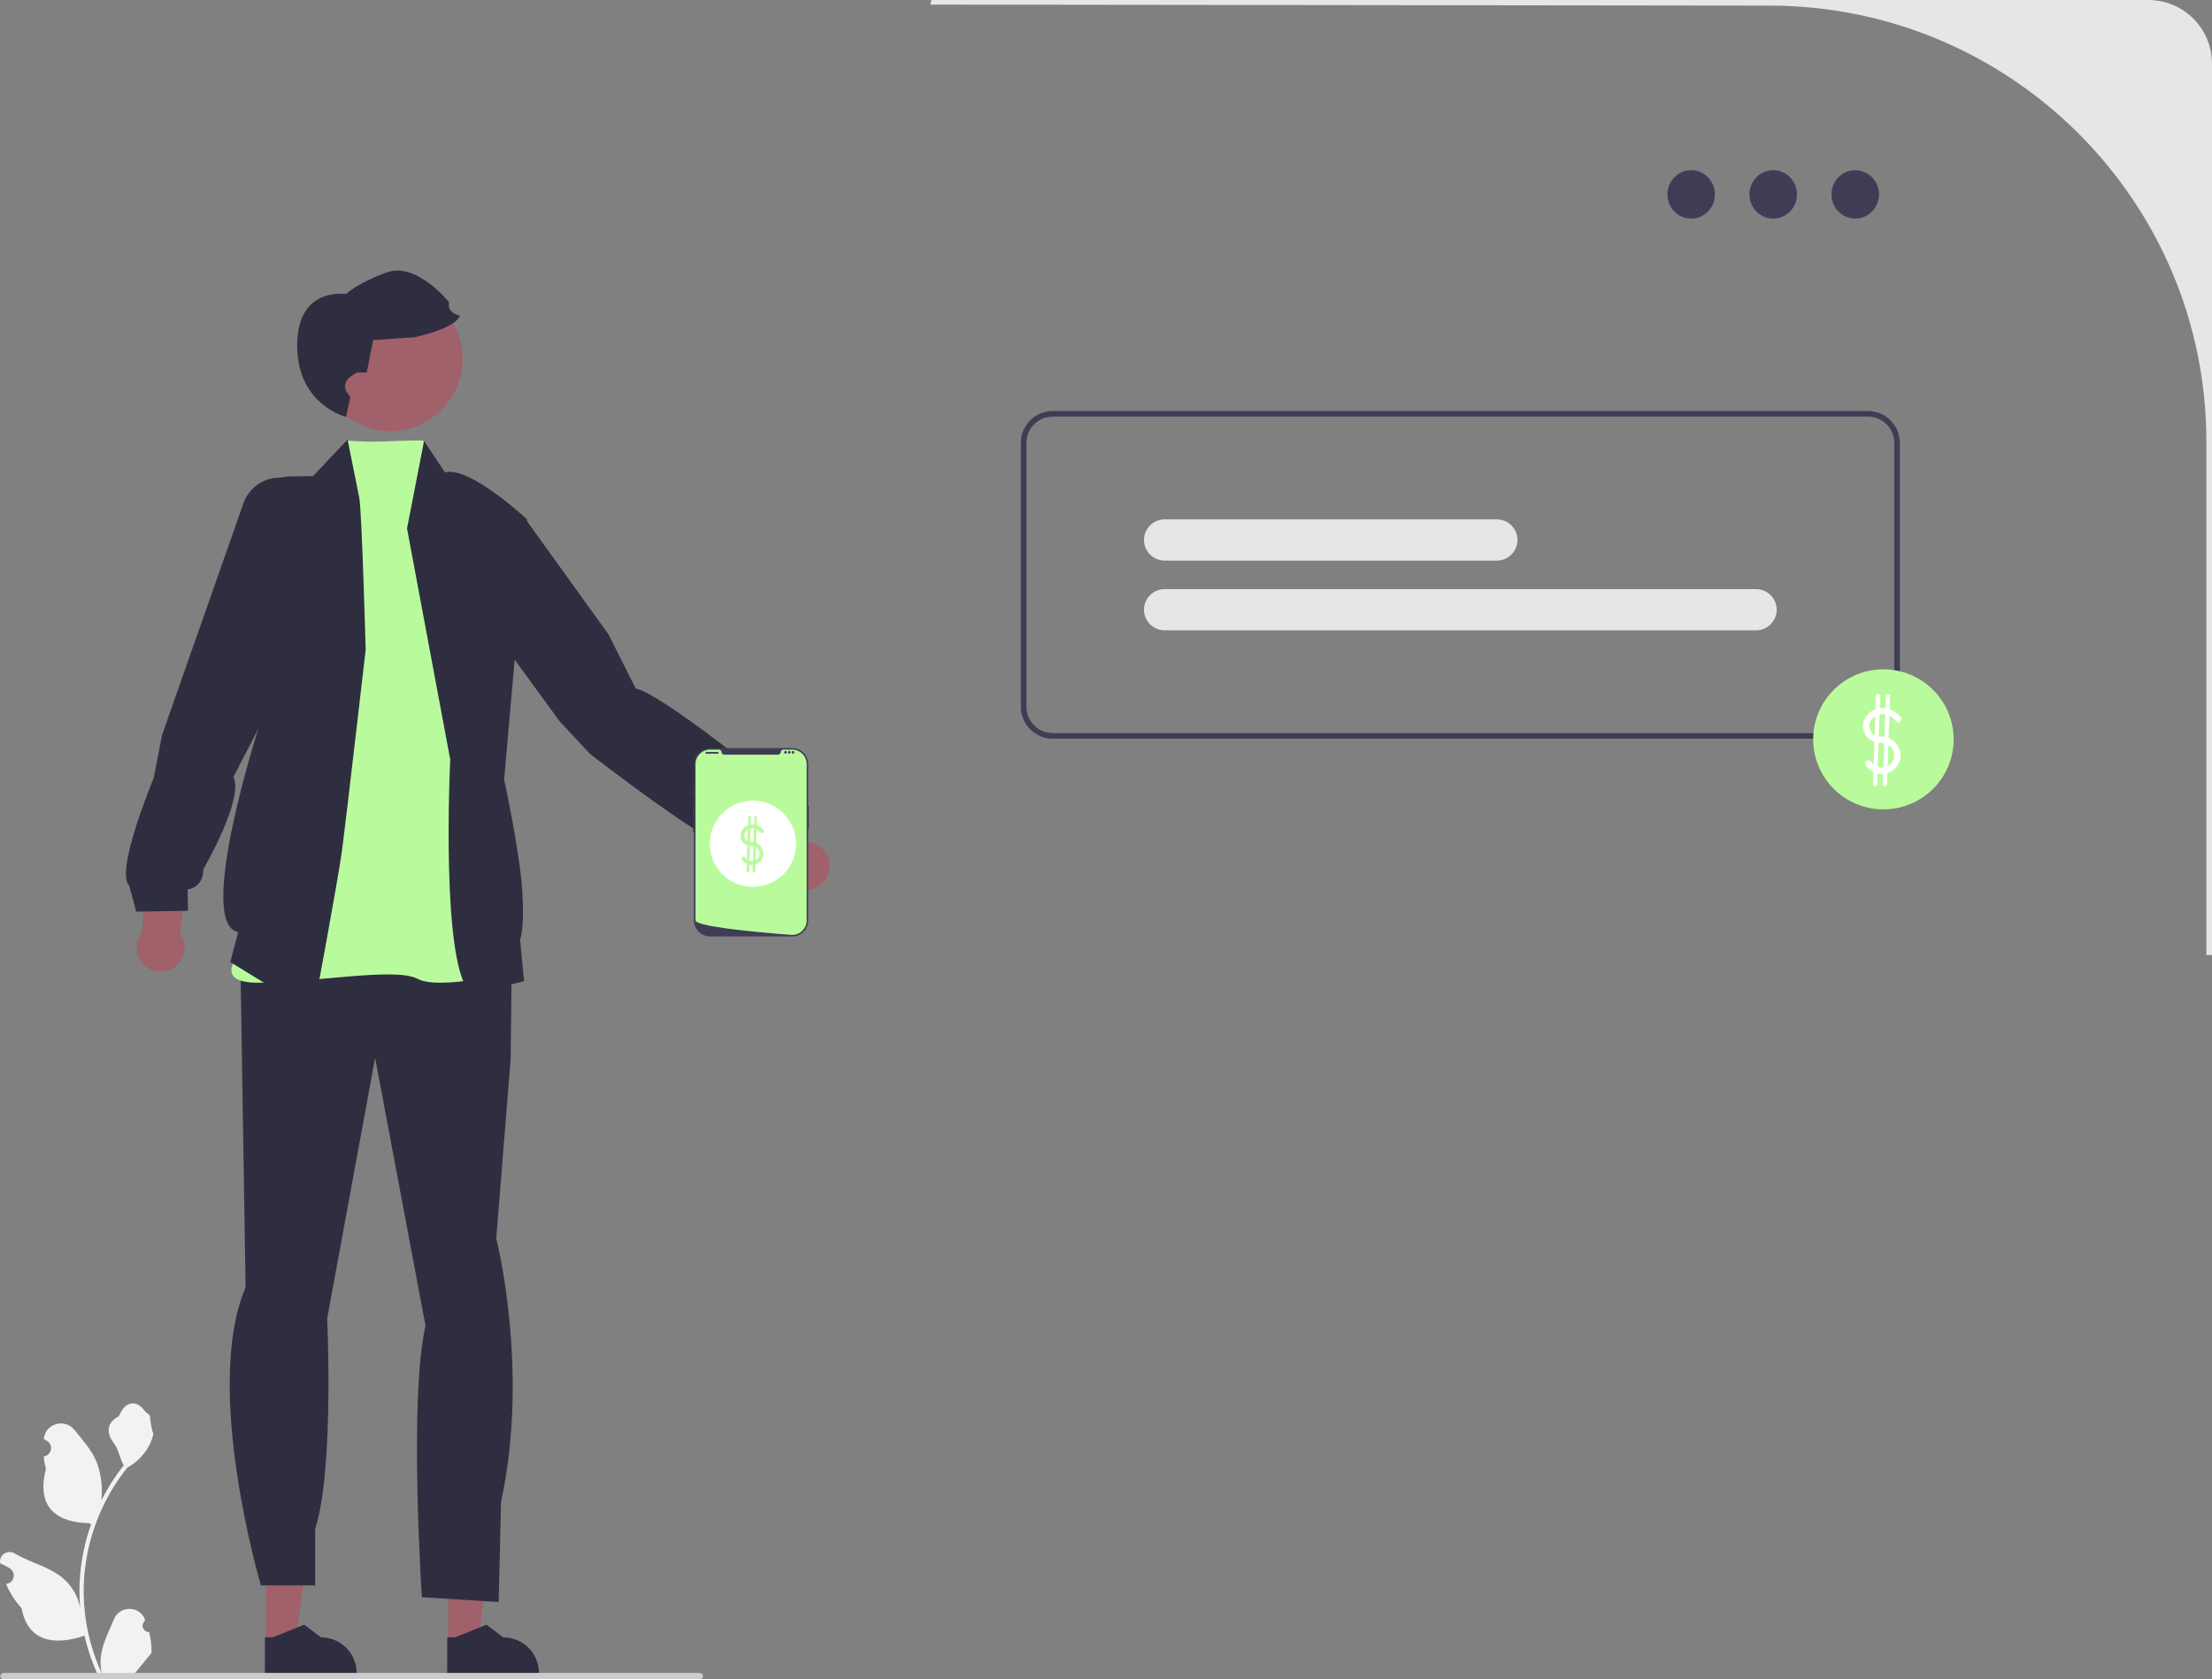 <svg xmlns="http://www.w3.org/2000/svg" width="133" height="101" viewBox="0 0 133 101" fill="none"><rect x="0" y="0" width="133" height="101" fill="#808080" stroke="none"/><g clip-path="url(#clip0_5_894)"><path d="M56.001 0L55.94 0.276L106.375 0.337C120.893 0.337 132.662 12.076 132.662 26.557V57.432H133V3.821C133 1.711 131.285 0 129.169 0H56.001Z" fill="#E6E6E6"></path><path d="M111.55 13.147C112.338 13.147 112.978 12.495 112.978 11.691C112.978 10.887 112.338 10.235 111.55 10.235C110.761 10.235 110.122 10.887 110.122 11.691C110.122 12.495 110.761 13.147 111.55 13.147Z" fill="#3F3D56"></path><path d="M106.617 13.147C107.406 13.147 108.045 12.495 108.045 11.691C108.045 10.887 107.406 10.235 106.617 10.235C105.828 10.235 105.189 10.887 105.189 11.691C105.189 12.495 105.828 13.147 106.617 13.147Z" fill="#3F3D56"></path><path d="M101.684 13.147C102.473 13.147 103.112 12.495 103.112 11.691C103.112 10.887 102.473 10.235 101.684 10.235C100.895 10.235 100.256 10.887 100.256 11.691C100.256 12.495 100.895 13.147 101.684 13.147Z" fill="#3F3D56"></path><path d="M89.999 33.713H70.027C69.342 33.713 68.785 33.157 68.785 32.473C68.785 31.79 69.342 31.234 70.027 31.234H89.999C90.684 31.234 91.241 31.79 91.241 32.473C91.241 33.157 90.684 33.713 89.999 33.713Z" fill="#E6E6E6"></path><path d="M105.585 37.907H70.027C69.342 37.907 68.785 37.352 68.785 36.668C68.785 35.985 69.342 35.429 70.027 35.429H105.585C106.27 35.429 106.827 35.985 106.827 36.668C106.827 37.352 106.27 37.907 105.585 37.907Z" fill="#E6E6E6"></path><path d="M112.313 44.423H63.299C62.241 44.423 61.38 43.565 61.38 42.509V26.632C61.38 25.577 62.241 24.718 63.299 24.718H112.313C113.371 24.718 114.232 25.577 114.232 26.632V42.509C114.232 43.565 113.371 44.423 112.313 44.423ZM63.299 25.055C62.427 25.055 61.718 25.762 61.718 26.632V42.509C61.718 43.379 62.427 44.087 63.299 44.087H112.313C113.185 44.087 113.894 43.379 113.894 42.509V26.632C113.894 25.762 113.185 25.055 112.313 25.055H63.299Z" fill="#3F3D56"></path><path d="M113.244 48.674C115.575 48.674 117.465 46.789 117.465 44.464C117.465 42.138 115.575 40.253 113.244 40.253C110.912 40.253 109.022 42.138 109.022 44.464C109.022 46.789 110.912 48.674 113.244 48.674Z" fill="#B9FB9C"></path><path d="M114.278 43.113C113.94 42.707 113.376 42.467 112.853 42.62C112.373 42.76 111.974 43.213 112.018 43.73C112.039 43.97 112.137 44.2 112.306 44.374C112.496 44.571 112.739 44.639 113.005 44.661C113.289 44.685 113.533 44.728 113.722 44.961C113.886 45.164 113.938 45.433 113.843 45.679C113.619 46.262 112.827 46.33 112.496 45.805C112.366 45.599 112.037 45.789 112.168 45.997C112.438 46.424 112.987 46.66 113.48 46.5C113.96 46.344 114.313 45.848 114.268 45.34C114.222 44.813 113.801 44.379 113.278 44.307C113.003 44.27 112.715 44.3 112.528 44.054C112.383 43.862 112.352 43.596 112.462 43.381C112.596 43.118 112.888 42.953 113.181 42.953C113.513 42.952 113.803 43.133 114.009 43.381C114.165 43.569 114.433 43.3 114.278 43.113Z" fill="white"></path><path d="M112.8 41.858L112.617 47.158C112.611 47.321 112.865 47.321 112.87 47.158L113.053 41.858C113.059 41.696 112.805 41.696 112.8 41.858Z" fill="white"></path><path d="M113.39 41.858L113.208 47.158C113.202 47.321 113.455 47.321 113.461 47.158L113.644 41.858C113.649 41.696 113.396 41.696 113.39 41.858Z" fill="white"></path><path d="M15.991 98.812L17.785 98.811L18.638 91.911L15.991 91.911L15.991 98.812Z" fill="#A0616A"></path><path d="M15.928 100.678L21.443 100.678V100.608C21.443 99.426 20.482 98.467 19.297 98.467L18.289 97.705L16.409 98.467L15.928 98.467L15.928 100.678Z" fill="#2F2E41"></path><path d="M26.952 98.812L28.746 98.811L29.599 91.911L26.952 91.911L26.952 98.812Z" fill="#A0616A"></path><path d="M26.889 100.678L32.404 100.678V100.608C32.404 99.426 31.443 98.467 30.258 98.467L29.25 97.705L27.37 98.467L26.889 98.467L26.889 100.678Z" fill="#2F2E41"></path><path d="M14.407 54.914L30.809 54.459L30.704 63.689L29.838 74.478C29.838 74.478 31.858 82.39 30.127 90.302L29.983 96.343L25.367 96.056C25.367 96.056 24.574 84.188 25.584 79.728L22.555 63.617L19.671 79.297C19.671 79.297 20.103 88.359 18.95 91.956V95.345H15.687C15.687 95.345 12.171 83.469 14.767 77.427L14.407 54.914Z" fill="#2F2E41"></path><path d="M26.204 28.093C26.204 28.093 25.761 26.985 25.431 26.491C23.118 26.491 22.824 26.65 20.804 26.491L15.199 56.508C15.199 56.508 12.117 59.099 15.501 59.099C18.885 59.099 23.764 58.157 25.102 58.863C26.44 59.57 30.69 58.471 30.69 58.471L26.204 28.093Z" fill="#B9FB9C"></path><path d="M20.897 26.431L18.822 28.634L17.451 28.652C16.183 28.668 15.168 29.703 15.177 30.968L15.607 43.582C15.607 43.582 11.724 55.582 14.321 56.053L13.848 57.858L18.83 60.919C18.83 60.919 20.341 52.858 20.577 51.053C20.813 49.248 21.987 39.073 21.987 39.073C21.987 39.073 21.758 30.704 21.6 29.928L20.897 26.431Z" fill="#2F2E41"></path><path d="M25.496 26.523L24.473 31.782L27.07 45.676C27.07 45.676 26.44 58.549 28.408 59.805L31.508 59.004L31.272 56.493C31.272 56.493 31.555 55.88 31.398 53.526C31.241 51.171 30.313 46.878 30.313 46.878L31.687 31.233C31.687 31.233 28.25 28.015 26.755 28.407L25.496 26.523Z" fill="#2F2E41"></path><path d="M8.537 56.093L8.857 51.81L11.335 51.651L10.836 56.167C10.916 56.28 10.981 56.407 11.027 56.546C11.275 57.3 10.864 58.112 10.108 58.36C9.352 58.608 8.538 58.198 8.289 57.444C8.13 56.964 8.241 56.459 8.537 56.093Z" fill="#A0616A"></path><path d="M18.08 28.703L16.774 28.725C15.809 28.741 14.956 29.355 14.638 30.263L9.745 44.202L9.238 46.801C9.238 46.801 6.891 52.413 7.771 53.262L8.19 54.825L11.302 54.774L11.281 53.493C11.281 53.493 12.231 53.404 12.226 52.276C12.226 52.276 14.689 48.045 14.037 46.721L15.715 43.475L18.08 28.703Z" fill="#2F2E41"></path><path d="M48.645 50.654L45.487 47.736L43.563 49.303L47.013 52.27C47.031 52.407 47.07 52.544 47.131 52.677C47.464 53.398 48.32 53.714 49.043 53.382C49.766 53.05 50.082 52.197 49.749 51.476C49.537 51.016 49.112 50.722 48.645 50.654Z" fill="#A0616A"></path><path d="M29.692 29.679L28.108 35.782L33.655 43.386L35.461 45.327C35.461 45.327 43.24 51.388 44.446 51.179L45.96 51.762L47.752 49.224L46.702 48.487C46.702 48.487 47.189 47.669 46.273 47.007C46.273 47.007 39.682 41.667 38.225 41.412L36.584 38.147L31.569 31.179L29.692 29.679Z" fill="#2F2E41"></path><path d="M25.918 25.173C25.896 25.19 25.876 25.203 25.854 25.216C25.686 25.327 25.512 25.426 25.328 25.511C25.325 25.514 25.321 25.516 25.317 25.517C24.986 25.673 24.629 25.789 24.252 25.858C23.867 25.929 23.484 25.948 23.111 25.918C21.192 25.766 19.54 24.35 19.173 22.372C19.05 21.712 19.084 21.061 19.248 20.455C19.671 18.887 20.961 17.623 22.668 17.307C25.035 16.871 27.308 18.431 27.746 20.792C28.07 22.538 27.298 24.234 25.918 25.173Z" fill="#A0616A"></path><path d="M20.805 25.067L21.067 23.855C21.067 23.855 20.352 23.234 21.067 22.656L21.457 22.404H22.052L22.436 20.451L24.883 20.288C24.883 20.288 27.33 19.8 27.656 18.987C27.656 18.987 26.84 18.824 27.004 18.173C27.004 18.173 25.046 15.732 23.252 16.383C21.457 17.034 20.805 17.685 20.805 17.685C20.805 17.685 17.868 17.197 17.868 20.776C17.868 24.356 20.805 25.067 20.805 25.067Z" fill="#2F2E41"></path><path d="M47.626 56.318H42.696C42.162 56.318 41.727 55.884 41.727 55.351V45.955C41.727 45.422 42.162 44.988 42.696 44.988H47.626C48.161 44.988 48.596 45.422 48.596 45.955V55.351C48.596 55.884 48.161 56.318 47.626 56.318Z" fill="#3F3D56"></path><path d="M48.596 48.445C48.573 48.445 48.555 48.463 48.555 48.486V49.794C48.555 49.817 48.573 49.835 48.596 49.835C48.618 49.835 48.637 49.817 48.637 49.794V48.486C48.637 48.463 48.618 48.445 48.596 48.445Z" fill="#3F3D56"></path><path d="M48.503 45.955V55.351C48.503 55.815 48.141 56.195 47.683 56.224H47.683C47.676 56.224 47.67 56.225 47.663 56.225C47.651 56.226 47.639 56.226 47.626 56.226C47.626 56.226 47.581 56.223 47.499 56.217C47.415 56.21 47.294 56.201 47.143 56.189C47.098 56.186 47.05 56.182 47 56.178C46.899 56.169 46.789 56.16 46.67 56.15C46.623 56.146 46.575 56.142 46.525 56.138C46.27 56.116 45.985 56.09 45.684 56.061C45.633 56.057 45.582 56.052 45.53 56.047C45.517 56.045 45.503 56.044 45.489 56.042C45.275 56.021 45.054 55.999 44.833 55.975C44.819 55.973 44.806 55.972 44.792 55.97C44.411 55.928 44.029 55.883 43.67 55.834C43.395 55.796 43.134 55.756 42.9 55.715C42.824 55.702 42.751 55.688 42.68 55.675C42.667 55.672 42.653 55.669 42.639 55.666C42.144 55.567 41.819 55.461 41.819 55.351V45.955C41.819 45.472 42.212 45.08 42.696 45.08H43.22C43.304 45.08 43.371 45.145 43.378 45.229C43.379 45.234 43.379 45.24 43.38 45.245C43.395 45.329 43.472 45.387 43.558 45.387H46.765C46.85 45.387 46.927 45.329 46.942 45.245C46.943 45.24 46.944 45.234 46.944 45.229C46.952 45.145 47.019 45.08 47.102 45.08H47.626C48.111 45.08 48.503 45.472 48.503 45.955Z" fill="#B9FB9C"></path><path d="M41.706 47.463C41.684 47.463 41.666 47.481 41.666 47.504V47.831C41.666 47.854 41.684 47.872 41.706 47.872C41.729 47.872 41.748 47.854 41.748 47.831V47.504C41.748 47.481 41.729 47.463 41.706 47.463Z" fill="#3F3D56"></path><path d="M41.706 48.445C41.684 48.445 41.666 48.463 41.666 48.486V49.12C41.666 49.142 41.684 49.16 41.706 49.16C41.729 49.16 41.748 49.142 41.748 49.12V48.486C41.748 48.463 41.729 48.445 41.706 48.445Z" fill="#3F3D56"></path><path d="M41.706 49.344C41.684 49.344 41.666 49.363 41.666 49.385V50.019C41.666 50.042 41.684 50.06 41.706 50.06C41.729 50.06 41.748 50.042 41.748 50.019V49.385C41.748 49.363 41.729 49.344 41.706 49.344Z" fill="#3F3D56"></path><path d="M43.162 45.224H42.465C42.437 45.224 42.414 45.246 42.414 45.275C42.414 45.303 42.437 45.326 42.465 45.326H43.162C43.191 45.326 43.214 45.303 43.214 45.275C43.214 45.246 43.191 45.224 43.162 45.224Z" fill="#3F3D56"></path><path d="M47.232 45.326C47.278 45.326 47.314 45.289 47.314 45.244C47.314 45.199 47.278 45.162 47.232 45.162C47.187 45.162 47.15 45.199 47.15 45.244C47.15 45.289 47.187 45.326 47.232 45.326Z" fill="#3F3D56"></path><path d="M47.458 45.326C47.503 45.326 47.54 45.289 47.54 45.244C47.54 45.199 47.503 45.162 47.458 45.162C47.412 45.162 47.376 45.199 47.376 45.244C47.376 45.289 47.412 45.326 47.458 45.326Z" fill="#3F3D56"></path><path d="M47.683 45.326C47.728 45.326 47.765 45.289 47.765 45.244C47.765 45.199 47.728 45.162 47.683 45.162C47.638 45.162 47.601 45.199 47.601 45.244C47.601 45.289 47.638 45.326 47.683 45.326Z" fill="#3F3D56"></path><path d="M45.27 53.332C46.704 53.332 47.866 52.172 47.866 50.742C47.866 49.312 46.704 48.153 45.27 48.153C43.837 48.153 42.674 49.312 42.674 50.742C42.674 52.172 43.837 53.332 45.27 53.332Z" fill="white"></path><path d="M45.906 49.912C45.699 49.662 45.352 49.515 45.03 49.609C44.735 49.695 44.489 49.973 44.517 50.291C44.53 50.439 44.59 50.581 44.694 50.688C44.811 50.809 44.96 50.85 45.123 50.864C45.298 50.879 45.448 50.905 45.564 51.048C45.665 51.173 45.697 51.339 45.639 51.49C45.501 51.848 45.014 51.89 44.811 51.568C44.731 51.441 44.529 51.558 44.609 51.685C44.775 51.948 45.112 52.093 45.416 51.995C45.711 51.899 45.928 51.594 45.9 51.282C45.872 50.958 45.613 50.69 45.292 50.647C45.122 50.623 44.945 50.642 44.831 50.491C44.741 50.373 44.722 50.209 44.789 50.077C44.872 49.915 45.052 49.814 45.231 49.813C45.436 49.813 45.614 49.924 45.741 50.077C45.837 50.192 46.002 50.027 45.906 49.912Z" fill="#B9FB9C"></path><path d="M44.997 49.14L44.885 52.4C44.882 52.5 45.037 52.499 45.041 52.4L45.153 49.14C45.157 49.04 45.001 49.04 44.997 49.14Z" fill="#B9FB9C"></path><path d="M45.361 49.14L45.248 52.4C45.245 52.5 45.401 52.499 45.404 52.4L45.516 49.14C45.52 49.04 45.364 49.04 45.361 49.14Z" fill="#B9FB9C"></path><path d="M8.966 98.143C8.624 98.165 8.436 97.742 8.694 97.495L8.719 97.393C8.716 97.385 8.713 97.377 8.709 97.369C8.364 96.548 7.194 96.553 6.852 97.376C6.548 98.106 6.161 98.837 6.066 99.608C6.023 99.949 6.042 100.296 6.118 100.63C5.406 99.079 5.032 97.385 5.032 95.682C5.032 95.254 5.055 94.826 5.103 94.4C5.143 94.05 5.197 93.703 5.268 93.36C5.649 91.501 6.474 89.731 7.664 88.252C8.236 87.94 8.713 87.453 9.001 86.868C9.104 86.657 9.185 86.431 9.224 86.2C9.159 86.208 8.978 85.219 9.028 85.159C8.937 85.021 8.774 84.953 8.675 84.819C8.183 84.153 7.504 84.269 7.149 85.175C6.392 85.556 6.385 86.188 6.849 86.796C7.145 87.183 7.185 87.706 7.445 88.12C7.418 88.154 7.39 88.187 7.364 88.221C6.874 88.847 6.451 89.52 6.095 90.227C6.195 89.441 6.046 88.495 5.793 87.885C5.504 87.19 4.962 86.605 4.486 86.004C3.913 85.282 2.739 85.597 2.638 86.512C2.637 86.521 2.636 86.529 2.635 86.538C2.706 86.578 2.775 86.621 2.843 86.665C3.229 86.92 3.096 87.518 2.638 87.588L2.627 87.59C2.653 87.844 2.697 88.097 2.761 88.345C2.149 90.704 3.47 91.564 5.355 91.602C5.397 91.623 5.437 91.645 5.479 91.665C5.288 92.201 5.135 92.752 5.022 93.31C4.921 93.802 4.85 94.301 4.811 94.801C4.762 95.432 4.766 96.067 4.819 96.697L4.816 96.674C4.681 95.98 4.303 95.332 3.754 94.883C2.937 94.213 1.783 93.967 0.901 93.428C0.477 93.169 -0.067 93.504 0.007 93.995L0.01 94.019C0.142 94.072 0.27 94.133 0.394 94.203C0.464 94.243 0.534 94.285 0.602 94.329C0.988 94.585 0.855 95.182 0.396 95.253L0.386 95.254C0.379 95.255 0.372 95.257 0.365 95.258C0.59 95.791 0.904 96.286 1.296 96.713C1.679 98.772 3.322 98.968 5.079 98.368H5.08C5.272 99.203 5.553 100.018 5.913 100.795H8.891C8.902 100.762 8.911 100.728 8.921 100.695C8.645 100.712 8.368 100.696 8.097 100.646C8.318 100.376 8.539 100.103 8.76 99.833C8.765 99.827 8.769 99.822 8.774 99.817C8.886 99.678 8.999 99.541 9.111 99.403L9.111 99.403C9.118 98.978 9.067 98.554 8.966 98.143Z" fill="#F2F2F2"></path><path d="M42.269 100.804C42.269 100.913 42.182 101 42.073 101H0.22C0.111 101 0.023 100.913 0.023 100.804C0.023 100.695 0.111 100.608 0.22 100.608H42.073C42.182 100.608 42.269 100.695 42.269 100.804Z" fill="#CCCCCC"></path></g><defs><clipPath id="clip0_5_894"><rect width="133" height="101" fill="white"></rect></clipPath></defs></svg>